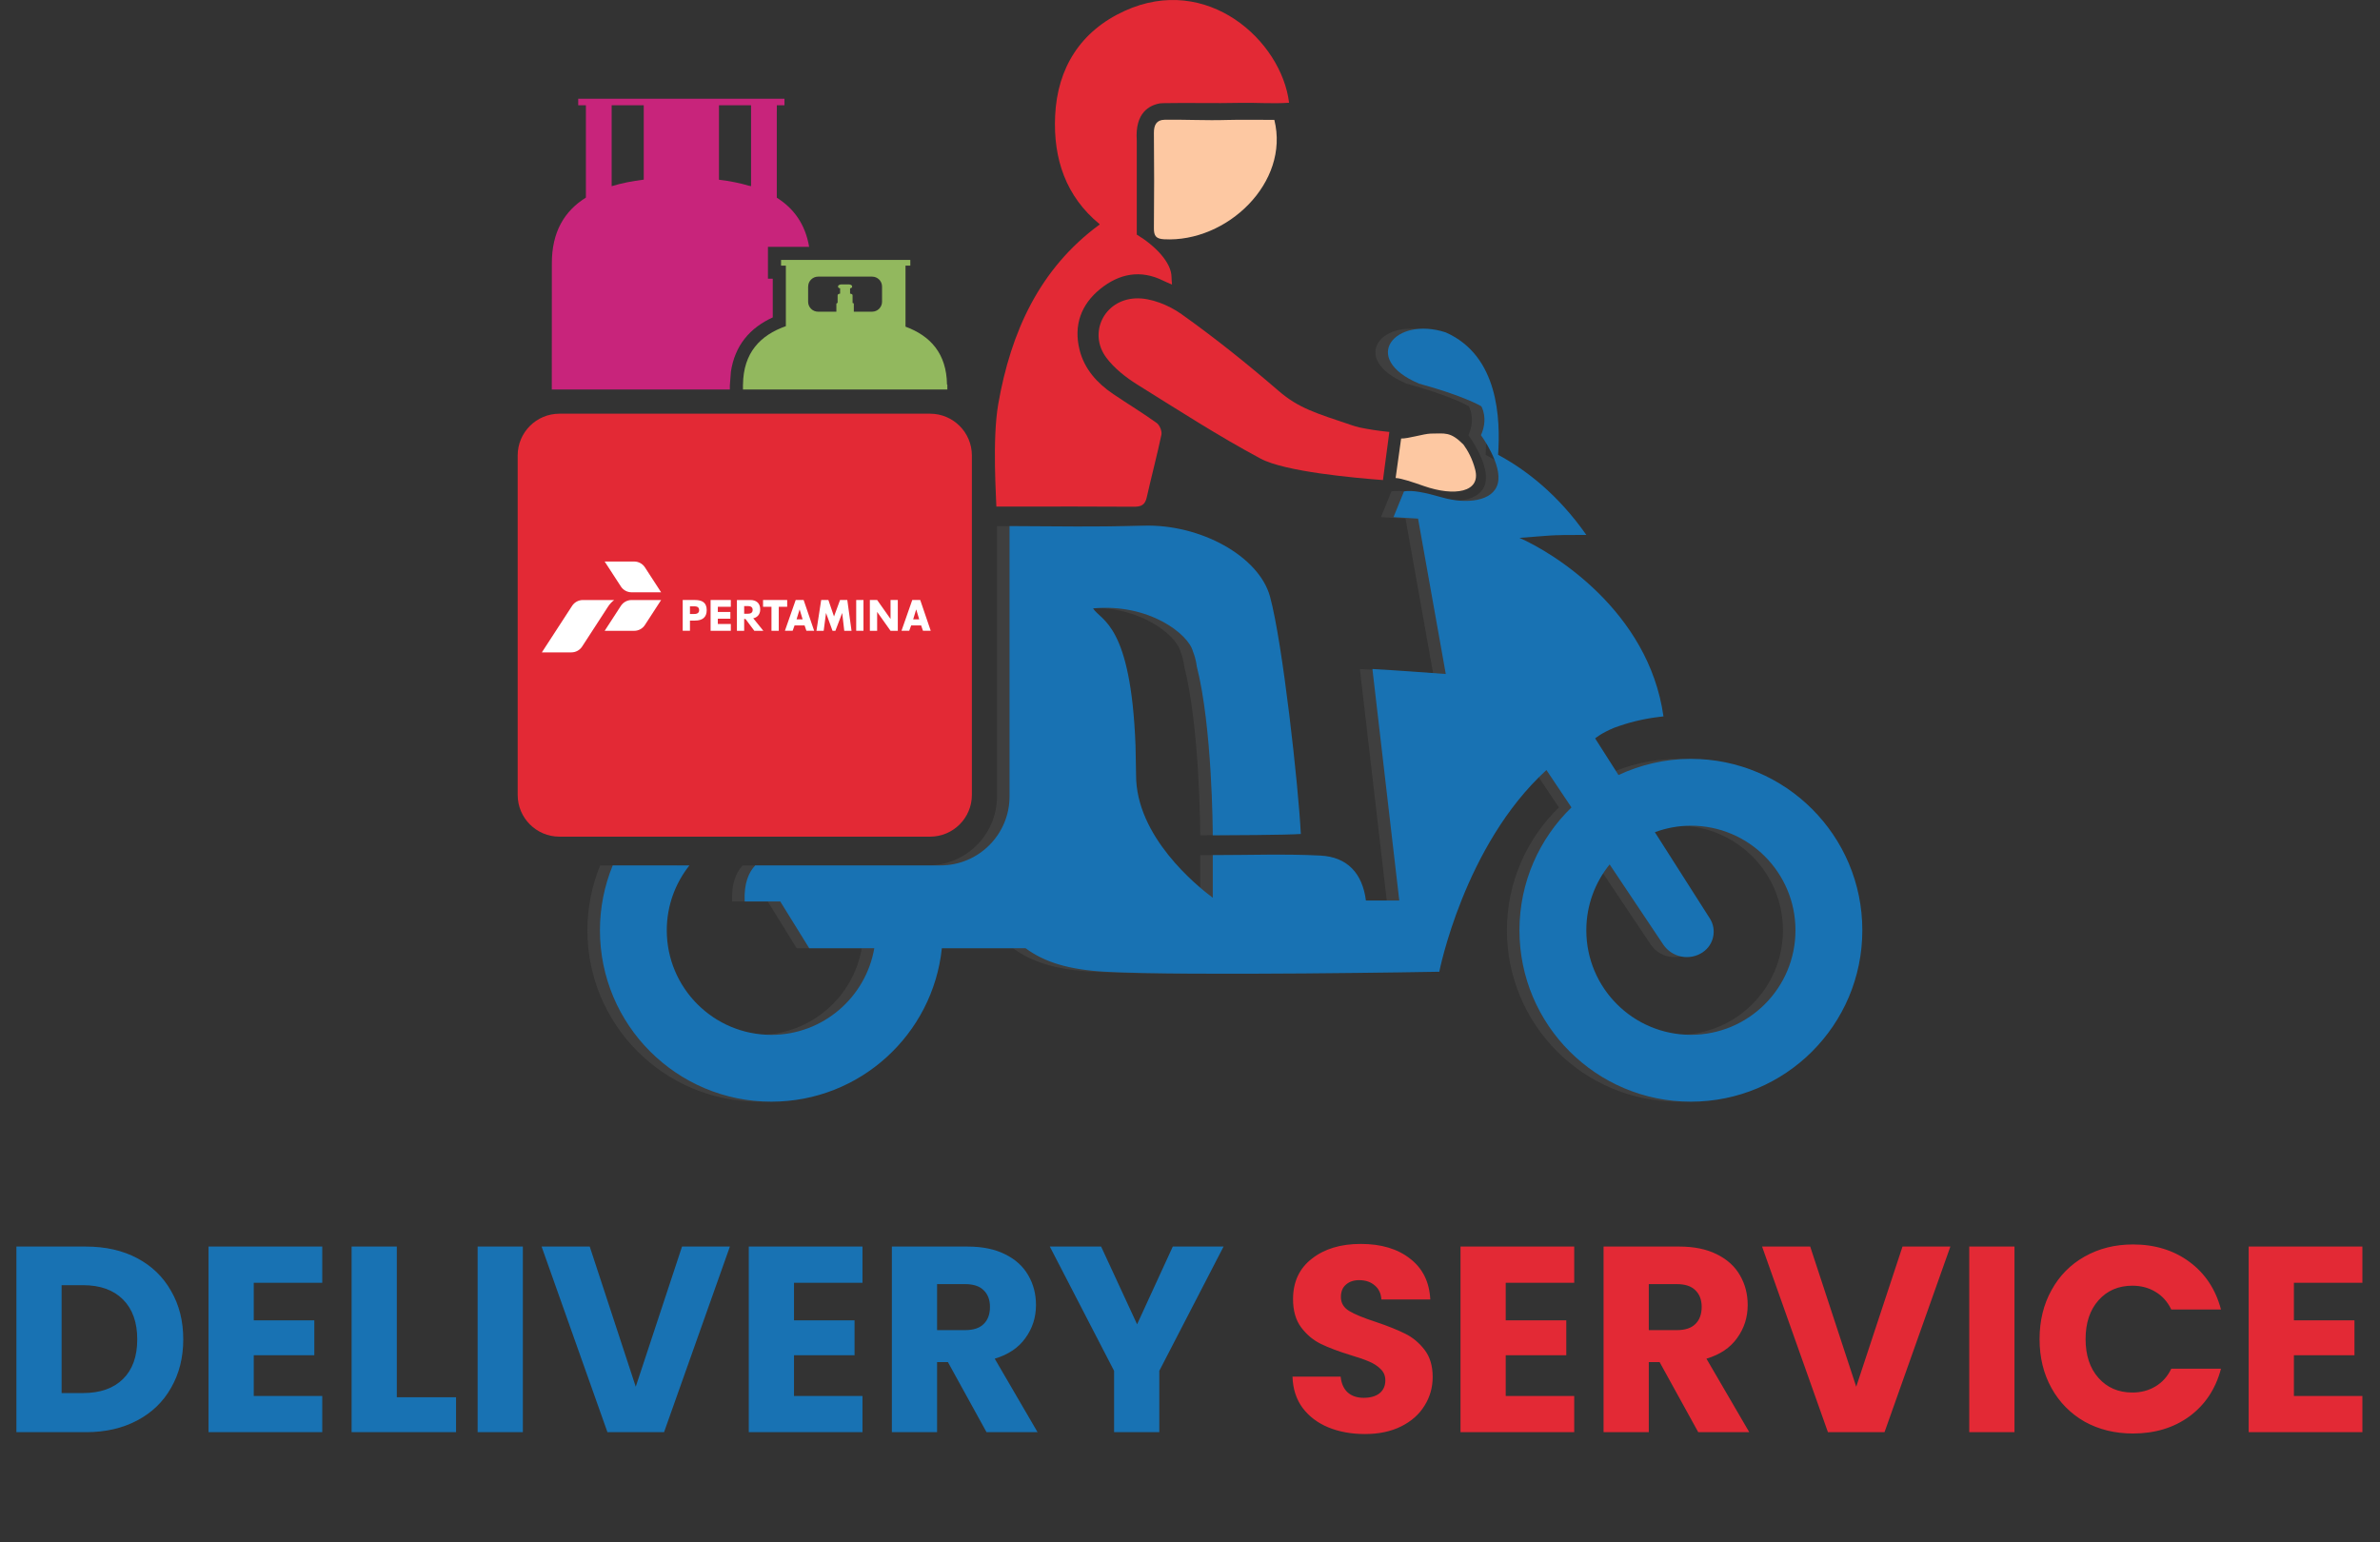 <svg width="108" height="70" viewBox="0 0 108 70" fill="none" xmlns="http://www.w3.org/2000/svg">
<rect x="0" y="0" width="108" height="70" fill="#333333" stroke="none"/>
<path d="M52.823 10.859C55.675 11.015 58.538 8.285 57.827 5.441C57.318 5.441 56.197 5.428 55.669 5.445C54.726 5.474 53.783 5.421 52.841 5.436C52.482 5.442 52.359 5.673 52.362 6.033C52.377 7.474 52.376 8.916 52.362 10.358C52.36 10.699 52.452 10.84 52.823 10.859Z" fill="#FDC8A2"/>
<path d="M44.102 36.076V20.672C44.102 19.625 43.253 18.776 42.206 18.776H25.387C24.339 18.776 23.491 19.625 23.491 20.672V36.076C23.491 37.124 24.339 37.972 25.387 37.972H42.205C43.253 37.972 44.102 37.124 44.102 36.076Z" fill="#E32935"/>
<path d="M29.262 25.744C29.158 25.587 28.98 25.485 28.778 25.485H27.439L28.178 26.623C28.282 26.78 28.46 26.882 28.662 26.882H30.001L29.262 25.744Z" fill="white"/>
<path d="M28.178 27.491C28.282 27.336 28.46 27.232 28.662 27.232H30.001L29.262 28.37C29.158 28.527 28.98 28.63 28.778 28.63H27.439L28.178 27.491Z" fill="white"/>
<path d="M27.599 27.521C27.672 27.41 27.764 27.312 27.87 27.232H26.449C26.247 27.232 26.069 27.336 25.965 27.491L24.589 29.608H25.929C26.131 29.608 26.309 29.505 26.413 29.348L27.599 27.521Z" fill="white"/>
<path d="M31.309 27.866C31.309 27.866 31.447 27.866 31.488 27.866C31.527 27.866 31.726 27.876 31.726 27.696C31.726 27.511 31.57 27.518 31.446 27.518C31.323 27.518 31.309 27.518 31.309 27.518V27.866ZM30.98 27.231H31.529C31.847 27.231 32.069 27.334 32.069 27.691C32.069 28.021 31.87 28.165 31.54 28.165H31.309V28.628H30.98V27.231Z" fill="white"/>
<path d="M32.574 27.539V27.774H33.143V28.08H32.574V28.32H33.163V28.629H32.246V27.231H33.163V27.539H32.574Z" fill="white"/>
<path d="M33.769 27.855H33.924C34.032 27.855 34.154 27.833 34.154 27.681C34.154 27.529 34.033 27.506 33.924 27.506H33.769V27.855ZM34.639 28.629H34.23L33.83 28.094L33.773 28.092H33.769V28.629H33.44V27.232H34.056C34.307 27.232 34.497 27.364 34.497 27.662C34.497 27.885 34.361 28.026 34.181 28.061L34.639 28.629Z" fill="white"/>
<path d="M35.339 28.629H35.008V27.539H34.626V27.231H35.721V27.539H35.339V28.629Z" fill="white"/>
<path d="M36.287 27.663H36.283L36.146 28.109H36.422L36.287 27.663ZM36.056 28.386L35.969 28.628H35.618L36.107 27.231H36.467L36.945 28.628H36.593L36.511 28.386H36.056Z" fill="white"/>
<path d="M37.264 27.231H37.59L37.846 27.979L38.12 27.231H38.449L38.641 28.629H38.311L38.218 27.825H38.215L37.909 28.629H37.778L37.486 27.825H37.483L37.377 28.629H37.049L37.264 27.231Z" fill="white"/>
<path d="M39.183 27.231H38.853V28.628H39.183V27.231Z" fill="white"/>
<path d="M39.473 27.231H39.803L40.407 28.086H40.411V27.231H40.741V28.629H40.411L39.805 27.774H39.803V28.629H39.473V27.231Z" fill="white"/>
<path d="M41.578 27.663H41.574L41.438 28.109H41.712L41.578 27.663ZM41.347 28.386L41.258 28.628H40.908L41.397 27.231H41.758L42.235 28.628H41.883L41.8 28.386H41.347Z" fill="white"/>
<path d="M76.161 34.441C74.985 34.441 73.875 34.709 72.875 35.175L71.816 33.513C71.816 33.513 72.073 33.282 72.665 33.036C73.299 32.798 73.979 32.626 74.711 32.538C74.779 32.529 74.844 32.52 74.916 32.513C74.242 27.713 69.872 25.06 68.382 24.412C69.904 24.302 69.595 24.277 71.416 24.277C70.146 22.465 68.711 21.34 67.413 20.641C67.519 19.041 67.448 16.149 65.031 15.084C62.733 14.338 61.125 16.263 63.819 17.409C65.907 17.981 66.651 18.439 66.651 18.439C66.651 18.439 66.98 18.991 66.634 19.75C66.634 19.75 67.622 21.094 67.398 21.948C67.183 22.769 65.949 22.883 64.889 22.58C64.095 22.353 63.526 22.233 63.141 22.302L62.665 23.47L63.78 23.538L65.038 30.59C62.4 30.392 61.709 30.363 61.709 30.363L62.928 40.87H61.414C61.255 39.638 60.576 38.893 59.347 38.83C57.737 38.748 56.118 38.81 54.465 38.81C54.465 39.538 54.465 40.14 54.465 40.745C53.741 40.206 50.971 37.963 50.985 35.164L50.959 33.844C50.752 28.288 49.388 28.185 49.033 27.612C51.56 27.376 53.361 28.771 53.566 29.567C53.715 29.943 53.734 30.224 53.734 30.224C54.444 32.995 54.464 37.731 54.464 37.91C55.029 37.91 57.883 37.896 58.46 37.85C58.357 35.711 57.635 29.163 57.061 27.073C56.56 25.243 53.899 23.776 51.32 23.858C49.297 23.923 47.268 23.885 45.242 23.877V36.144C45.242 37.874 43.84 39.276 42.11 39.276H33.704C33.407 39.586 33.187 40.089 33.222 40.914C34.839 40.914 34.839 40.914 34.839 40.914L36.152 43.035H39.105C38.719 45.267 36.776 46.967 34.435 46.967C31.813 46.967 29.689 44.842 29.689 42.22C29.689 41.107 30.075 40.085 30.716 39.276H27.235C26.864 40.185 26.655 41.178 26.655 42.22C26.655 46.517 30.138 50 34.435 50C38.456 50 41.763 46.949 42.172 43.035H45.969C46.825 43.669 47.942 44.014 49.589 44.103C53.328 44.306 64.743 44.103 64.743 44.103C64.743 44.103 65.867 38.364 69.605 34.948L70.741 36.645C69.288 38.058 68.381 40.033 68.381 42.22C68.381 46.517 71.864 50 76.161 50C80.458 50 83.941 46.517 83.941 42.22C83.941 37.923 80.458 34.441 76.161 34.441ZM76.161 46.965C73.539 46.965 71.415 44.841 71.415 42.219C71.415 41.087 71.813 40.048 72.475 39.233L74.905 42.865C75.303 43.459 76.107 43.617 76.7 43.218C77.204 42.877 77.347 42.196 77.02 41.683L74.526 37.769C75.036 37.582 75.585 37.474 76.16 37.474C78.781 37.474 80.906 39.599 80.906 42.22C80.907 44.841 78.782 46.965 76.161 46.965Z" fill="#3F3F3F"/>
<path d="M76.73 34.441C75.553 34.441 74.444 34.709 73.444 35.175L72.385 33.513C72.385 33.513 72.642 33.282 73.234 33.036C73.868 32.798 74.548 32.626 75.279 32.538C75.348 32.529 75.413 32.52 75.485 32.513C74.811 27.713 70.441 25.06 68.951 24.412C70.473 24.302 70.164 24.277 71.985 24.277C70.715 22.465 69.279 21.34 67.981 20.641C68.088 19.041 68.016 16.149 65.6 15.084C63.302 14.338 61.694 16.263 64.388 17.409C66.476 17.981 67.22 18.439 67.22 18.439C67.22 18.439 67.549 18.991 67.203 19.75C67.203 19.75 68.191 21.094 67.966 21.948C67.752 22.769 66.517 22.883 65.457 22.58C64.663 22.353 64.094 22.233 63.71 22.302L63.234 23.47L64.349 23.538L65.607 30.59C62.968 30.392 62.278 30.363 62.278 30.363L63.497 40.87H61.983C61.824 39.638 61.144 38.893 59.916 38.83C58.306 38.748 56.687 38.81 55.034 38.81C55.034 39.538 55.034 40.14 55.034 40.745C54.31 40.206 51.539 37.963 51.553 35.164L51.528 33.844C51.321 28.288 49.957 28.185 49.602 27.612C52.129 27.376 53.93 28.771 54.134 29.567C54.284 29.943 54.303 30.224 54.303 30.224C55.013 32.995 55.033 37.731 55.033 37.91C55.598 37.91 58.452 37.896 59.029 37.85C58.926 35.711 58.204 29.163 57.63 27.073C57.129 25.243 54.468 23.776 51.889 23.858C49.865 23.923 47.837 23.885 45.811 23.877V36.144C45.811 37.874 44.409 39.276 42.679 39.276H34.273C33.976 39.586 33.755 40.089 33.791 40.914C35.407 40.914 35.407 40.914 35.407 40.914L36.721 43.035H39.674C39.288 45.267 37.345 46.967 35.004 46.967C32.382 46.967 30.257 44.842 30.257 42.22C30.257 41.107 30.644 40.085 31.285 39.276H27.804C27.433 40.185 27.224 41.178 27.224 42.22C27.224 46.517 30.707 50 35.004 50C39.025 50 42.332 46.949 42.74 43.035H46.538C47.394 43.669 48.511 44.014 50.158 44.103C53.896 44.306 65.312 44.103 65.312 44.103C65.312 44.103 66.436 38.364 70.174 34.948L71.31 36.645C69.856 38.058 68.95 40.033 68.95 42.22C68.95 46.517 72.433 50 76.73 50C81.026 50 84.509 46.517 84.509 42.22C84.509 37.923 81.026 34.441 76.73 34.441ZM76.73 46.965C74.108 46.965 71.984 44.841 71.984 42.219C71.984 41.087 72.382 40.048 73.043 39.233L75.473 42.865C75.872 43.459 76.676 43.617 77.268 43.218C77.773 42.877 77.916 42.196 77.589 41.683L75.095 37.769C75.605 37.582 76.154 37.474 76.728 37.474C79.35 37.474 81.475 39.599 81.475 42.22C81.476 44.841 79.351 46.965 76.73 46.965Z" fill="#1872B3"/>
<path d="M63.046 19.604C62.561 19.557 62.108 19.486 61.69 19.399C61.571 19.369 61.455 19.337 61.349 19.301C59.711 18.749 58.934 18.53 58.017 17.737C56.608 16.52 55.146 15.348 53.618 14.26C53.047 13.853 52.218 13.51 51.529 13.542C50.091 13.61 49.379 15.118 50.196 16.224C50.557 16.713 51.089 17.131 51.628 17.466C53.467 18.611 55.293 19.792 57.206 20.816C58.314 21.408 61.452 21.688 62.756 21.788L63.046 19.604Z" fill="#E32935"/>
<path d="M66.942 21.316C66.815 20.816 66.598 20.436 66.407 20.174C65.806 19.573 65.57 19.679 64.915 19.679C64.586 19.692 63.889 19.914 63.581 19.902L63.331 21.695C63.59 21.704 64.118 21.886 64.618 22.06C65.995 22.541 67.207 22.348 66.942 21.316Z" fill="#FDC8A2"/>
<path d="M33.119 17.674V17.666V17.502V17.494L33.168 16.861C33.256 16.287 33.467 15.783 33.789 15.375C34.127 14.944 34.57 14.633 35.066 14.406V12.648H34.848V11.204H35.441H35.659H36.63H36.717C36.545 10.18 36.023 9.459 35.249 8.972V5.054H35.251V4.779H35.598V4.48H35.249H33.701H28.136H26.587H26.239V4.779H26.587V8.968C25.625 9.567 25.034 10.514 25.042 11.972L25.039 17.676H33.119V17.674ZM32.626 4.779H34.082V5.054V8.451C34.057 8.443 34.033 8.435 34.008 8.428C34.017 8.432 34.023 8.438 34.032 8.443C33.597 8.312 33.127 8.218 32.626 8.157V4.779ZM29.212 8.154C28.692 8.215 28.205 8.314 27.756 8.45V5.054V4.779H29.212V8.154Z" fill="#C8247B"/>
<path d="M36.253 12.429C36.262 12.415 36.273 12.403 36.282 12.391H36.253V12.429Z" fill="#C8247B"/>
<path d="M42.989 17.677V17.456H42.973C42.954 16.041 42.218 15.242 41.09 14.825V12.293V12.055H41.308V11.797H41.09H40.119H36.631H35.661H35.443V12.055H35.661V12.293V14.803C34.496 15.213 33.731 16.014 33.716 17.456H33.714V17.511V17.519V17.668V17.678H42.989V17.677ZM36.673 13.005C36.673 12.758 36.875 12.555 37.124 12.555H39.576C39.823 12.555 40.026 12.757 40.026 13.005V13.695C40.026 13.942 39.824 14.146 39.576 14.146H38.745C38.745 14.035 38.745 13.826 38.745 13.794C38.745 13.75 38.688 13.75 38.688 13.75C38.688 13.75 38.688 13.471 38.688 13.402C38.688 13.334 38.575 13.326 38.575 13.326V13.083C38.575 13.083 38.668 13.087 38.668 13.002C38.668 12.917 38.534 12.909 38.534 12.909H38.349H38.163C38.163 12.909 38.029 12.917 38.029 13.002C38.029 13.087 38.122 13.083 38.122 13.083V13.326C38.122 13.326 38.01 13.334 38.01 13.402C38.01 13.471 38.01 13.75 38.01 13.75C38.01 13.75 37.953 13.75 37.953 13.794C37.953 13.826 37.953 14.035 37.953 14.146H37.121C36.874 14.146 36.671 13.944 36.671 13.695V13.005H36.673Z" fill="#92B85E"/>
<path d="M51.029 0.497C49.038 1.408 47.979 3.078 47.88 5.257C47.789 7.218 48.375 8.922 49.894 10.17L49.896 10.192C47.163 12.196 45.871 15.074 45.3 18.331C45.015 19.952 45.213 22.675 45.213 22.991C45.672 22.991 45.647 22.991 46.081 22.991C47.871 22.991 49.662 22.984 51.452 22.998C51.784 23 51.96 22.919 52.038 22.57C52.197 21.852 52.556 20.447 52.703 19.728C52.736 19.567 52.623 19.292 52.487 19.196C51.847 18.736 51.17 18.327 50.517 17.885C49.786 17.389 49.21 16.757 48.989 15.879C48.711 14.763 49.056 13.816 49.934 13.108C50.787 12.421 51.75 12.225 52.782 12.737C52.89 12.791 53.002 12.835 53.183 12.915C53.172 12.746 53.162 12.661 53.162 12.573C53.157 11.909 52.417 11.148 51.585 10.648C51.585 9.842 51.585 7.891 51.585 6.377C51.494 5.112 52.161 4.773 52.644 4.69C52.706 4.686 52.768 4.682 52.833 4.681C53.975 4.66 55.116 4.695 56.257 4.669C57.004 4.653 57.749 4.715 58.496 4.663C58.154 1.852 54.785 -1.223 51.029 0.497Z" fill="#E32935"/>
<path d="M3.9 56.576C4.788 56.576 5.564 56.752 6.228 57.104C6.892 57.456 7.404 57.952 7.764 58.592C8.132 59.224 8.316 59.956 8.316 60.788C8.316 61.612 8.132 62.344 7.764 62.984C7.404 63.624 6.888 64.12 6.216 64.472C5.552 64.824 4.78 65 3.9 65H0.744V56.576H3.9ZM3.768 63.224C4.544 63.224 5.148 63.012 5.58 62.588C6.012 62.164 6.228 61.564 6.228 60.788C6.228 60.012 6.012 59.408 5.58 58.976C5.148 58.544 4.544 58.328 3.768 58.328H2.796V63.224H3.768ZM11.515 58.22V59.924H14.263V61.508H11.515V63.356H14.623V65H9.463V56.576H14.623V58.22H11.515ZM18.007 63.416H20.695V65H15.955V56.576H18.007V63.416ZM23.726 56.576V65H21.674V56.576H23.726ZM33.121 56.576L30.133 65H27.565L24.577 56.576H26.761L28.849 62.936L30.949 56.576H33.121ZM36.03 58.22V59.924H38.778V61.508H36.03V63.356H39.138V65H33.978V56.576H39.138V58.22H36.03ZM44.767 65L43.015 61.82H42.523V65H40.471V56.576H43.915C44.579 56.576 45.143 56.692 45.607 56.924C46.079 57.156 46.431 57.476 46.663 57.884C46.895 58.284 47.011 58.732 47.011 59.228C47.011 59.788 46.851 60.288 46.531 60.728C46.219 61.168 45.755 61.48 45.139 61.664L47.083 65H44.767ZM42.523 60.368H43.795C44.171 60.368 44.451 60.276 44.635 60.092C44.827 59.908 44.923 59.648 44.923 59.312C44.923 58.992 44.827 58.74 44.635 58.556C44.451 58.372 44.171 58.28 43.795 58.28H42.523V60.368ZM55.523 56.576L52.607 62.216V65H50.555V62.216L47.639 56.576H49.967L51.599 60.104L53.219 56.576H55.523Z" fill="#1872B3"/>
<path d="M61.94 65.084C61.324 65.084 60.772 64.984 60.284 64.784C59.796 64.584 59.404 64.288 59.108 63.896C58.82 63.504 58.668 63.032 58.652 62.48H60.836C60.868 62.792 60.976 63.032 61.16 63.2C61.344 63.36 61.584 63.44 61.88 63.44C62.184 63.44 62.424 63.372 62.6 63.236C62.776 63.092 62.864 62.896 62.864 62.648C62.864 62.44 62.792 62.268 62.648 62.132C62.512 61.996 62.34 61.884 62.132 61.796C61.932 61.708 61.644 61.608 61.268 61.496C60.724 61.328 60.28 61.16 59.936 60.992C59.592 60.824 59.296 60.576 59.048 60.248C58.8 59.92 58.676 59.492 58.676 58.964C58.676 58.18 58.96 57.568 59.528 57.128C60.096 56.68 60.836 56.456 61.748 56.456C62.676 56.456 63.424 56.68 63.992 57.128C64.56 57.568 64.864 58.184 64.904 58.976H62.684C62.668 58.704 62.568 58.492 62.384 58.34C62.2 58.18 61.964 58.1 61.676 58.1C61.428 58.1 61.228 58.168 61.076 58.304C60.924 58.432 60.848 58.62 60.848 58.868C60.848 59.14 60.976 59.352 61.232 59.504C61.488 59.656 61.888 59.82 62.432 59.996C62.976 60.18 63.416 60.356 63.752 60.524C64.096 60.692 64.392 60.936 64.64 61.256C64.888 61.576 65.012 61.988 65.012 62.492C65.012 62.972 64.888 63.408 64.64 63.8C64.4 64.192 64.048 64.504 63.584 64.736C63.12 64.968 62.572 65.084 61.94 65.084ZM68.327 58.22V59.924H71.075V61.508H68.327V63.356H71.435V65H66.275V56.576H71.435V58.22H68.327ZM77.063 65L75.311 61.82H74.819V65H72.767V56.576H76.211C76.875 56.576 77.439 56.692 77.903 56.924C78.375 57.156 78.727 57.476 78.959 57.884C79.191 58.284 79.307 58.732 79.307 59.228C79.307 59.788 79.147 60.288 78.827 60.728C78.515 61.168 78.051 61.48 77.435 61.664L79.379 65H77.063ZM74.819 60.368H76.091C76.467 60.368 76.747 60.276 76.931 60.092C77.123 59.908 77.219 59.648 77.219 59.312C77.219 58.992 77.123 58.74 76.931 58.556C76.747 58.372 76.467 58.28 76.091 58.28H74.819V60.368ZM88.504 56.576L85.516 65H82.948L79.96 56.576H82.144L84.232 62.936L86.332 56.576H88.504ZM91.413 56.576V65H89.361V56.576H91.413ZM92.552 60.776C92.552 59.944 92.732 59.204 93.092 58.556C93.452 57.9 93.952 57.392 94.592 57.032C95.24 56.664 95.972 56.48 96.788 56.48C97.788 56.48 98.644 56.744 99.356 57.272C100.068 57.8 100.544 58.52 100.784 59.432H98.528C98.36 59.08 98.12 58.812 97.808 58.628C97.504 58.444 97.156 58.352 96.764 58.352C96.132 58.352 95.62 58.572 95.228 59.012C94.836 59.452 94.64 60.04 94.64 60.776C94.64 61.512 94.836 62.1 95.228 62.54C95.62 62.98 96.132 63.2 96.764 63.2C97.156 63.2 97.504 63.108 97.808 62.924C98.12 62.74 98.36 62.472 98.528 62.12H100.784C100.544 63.032 100.068 63.752 99.356 64.28C98.644 64.8 97.788 65.06 96.788 65.06C95.972 65.06 95.24 64.88 94.592 64.52C93.952 64.152 93.452 63.644 93.092 62.996C92.732 62.348 92.552 61.608 92.552 60.776ZM104.093 58.22V59.924H106.841V61.508H104.093V63.356H107.201V65H102.041V56.576H107.201V58.22H104.093Z" fill="#E32935"/>
</svg>
